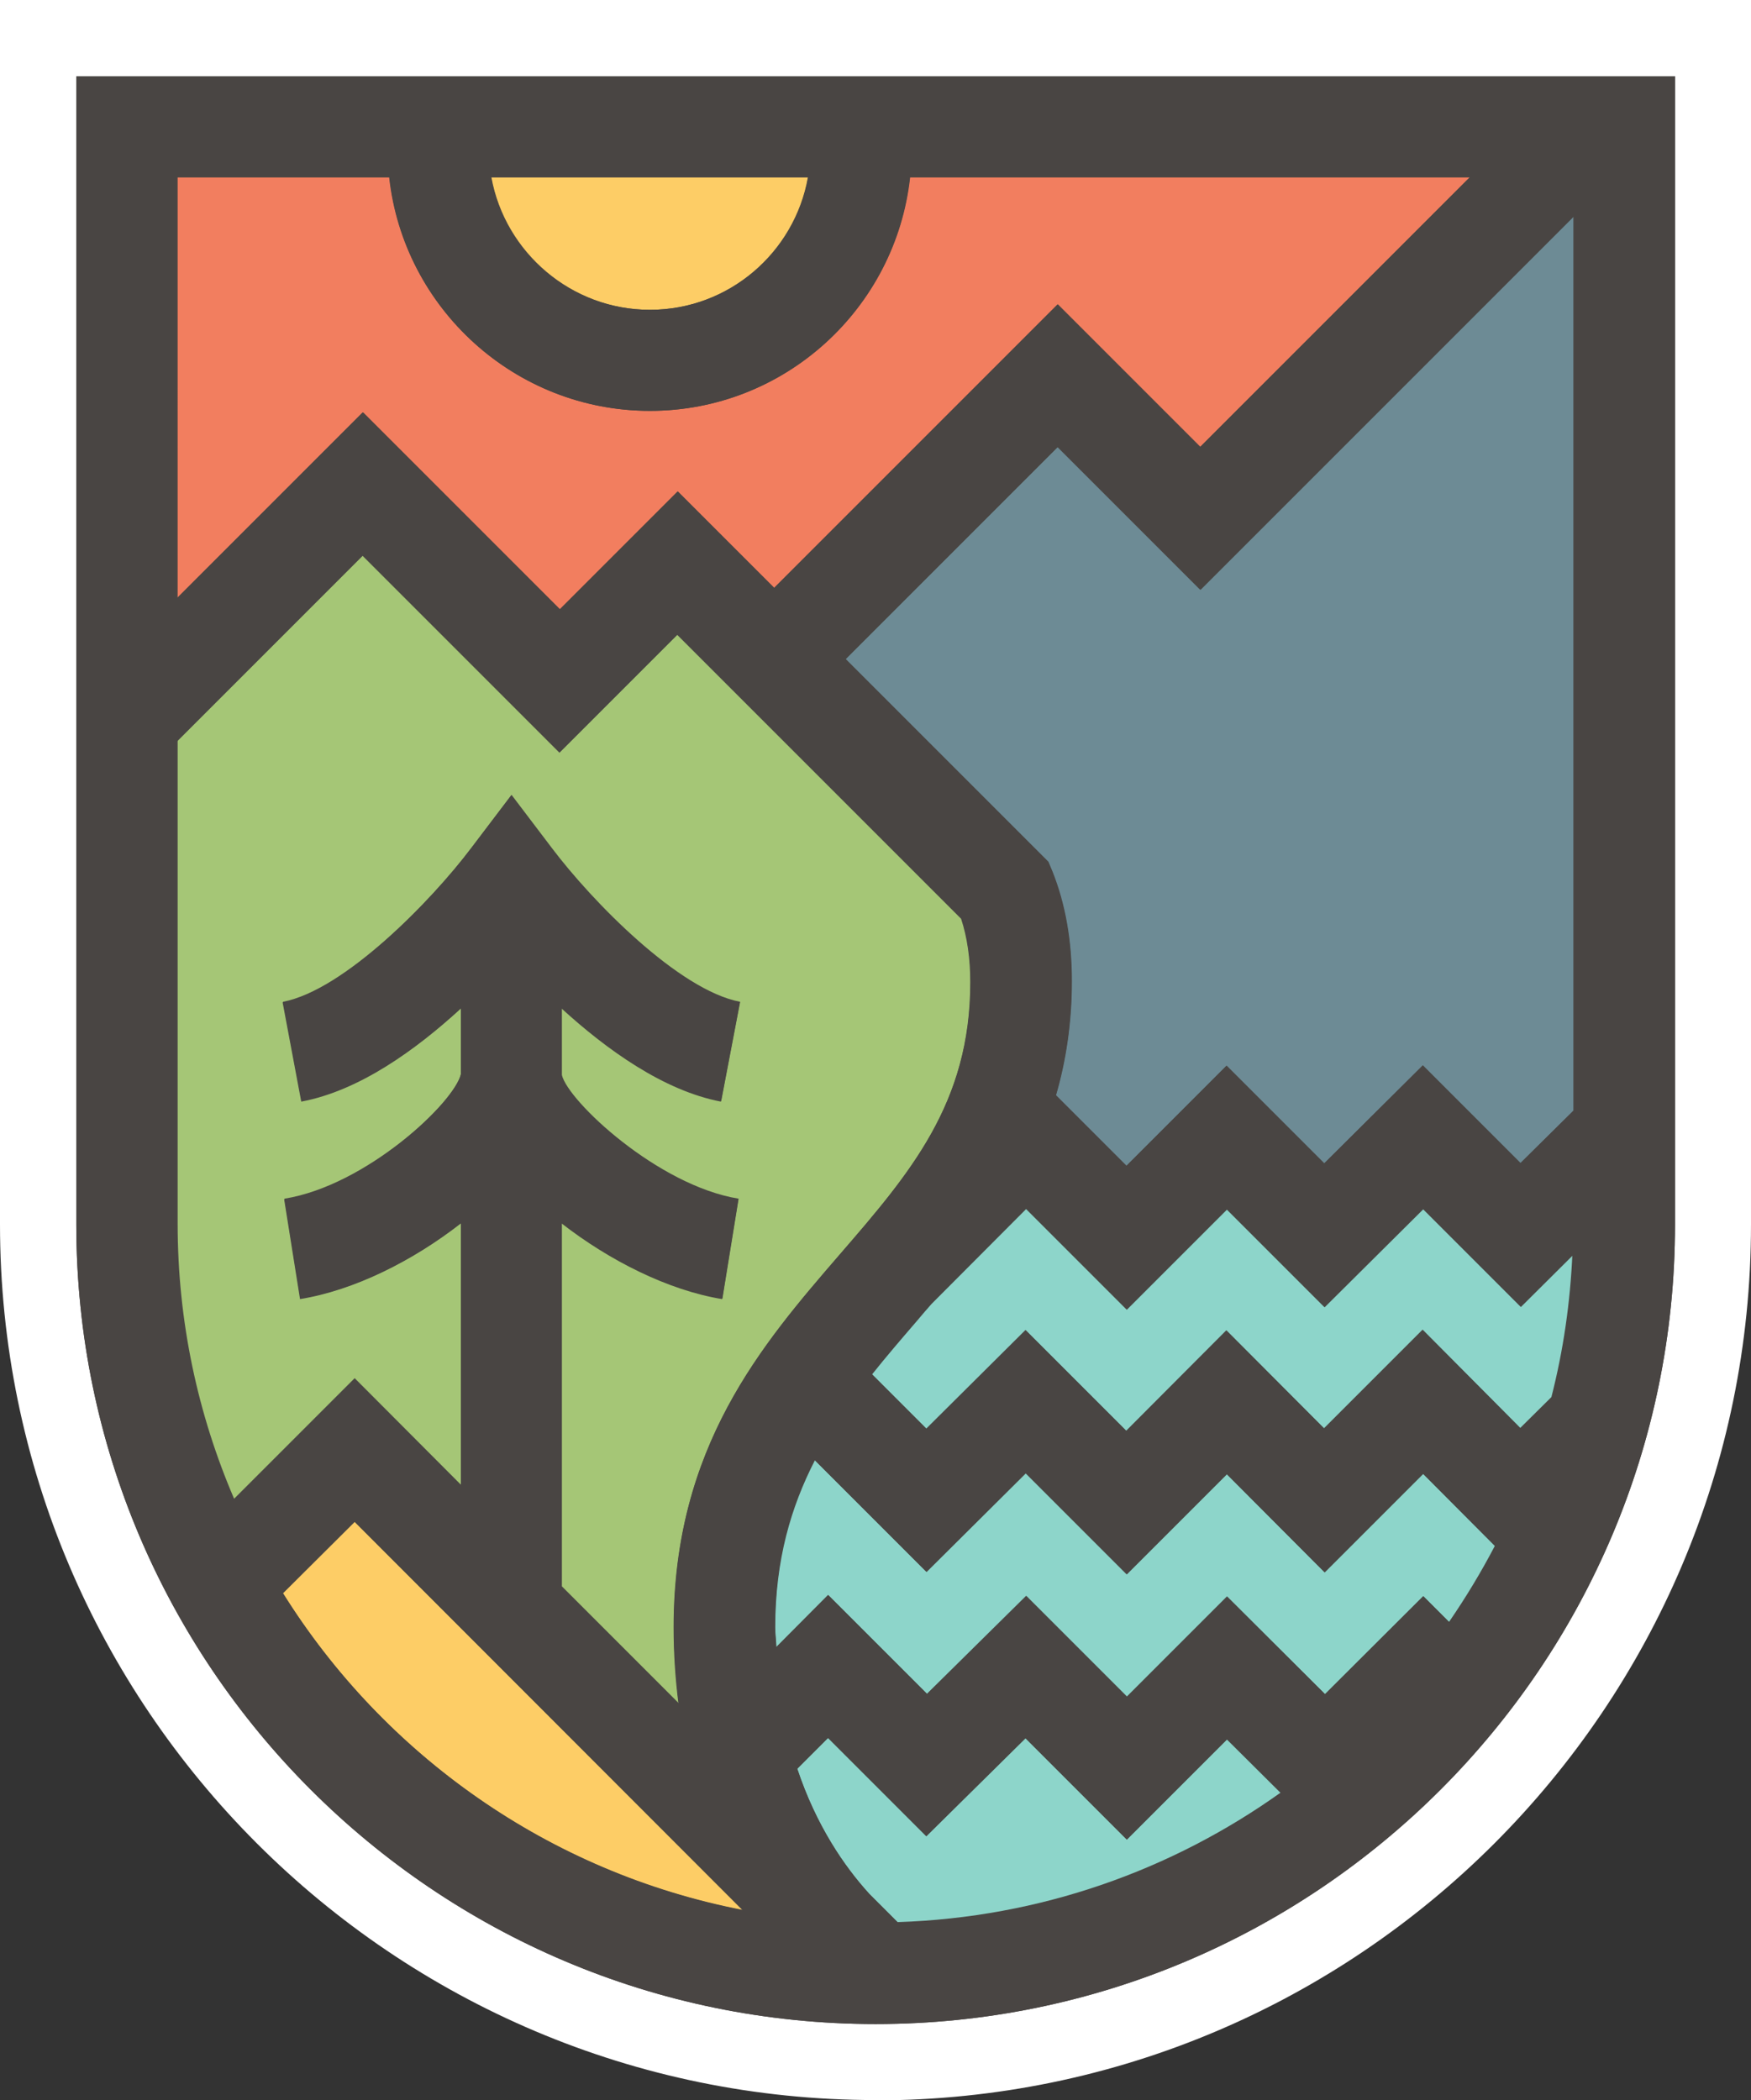 <?xml version="1.0" encoding="UTF-8"?>
<svg id="Capa_2" data-name="Capa 2" xmlns="http://www.w3.org/2000/svg" viewBox="0 0 57.37 68.8">
  <rect x="0" y="0" width="57.37" height="68.8" fill="#333333" stroke="none"/>
  <defs>
    <style>
      .cls-1 {
        fill: #494543;
      }

      .cls-1, .cls-2, .cls-3, .cls-4, .cls-5, .cls-6, .cls-7 {
        stroke-width: 0px;
      }

      .cls-2 {
        fill: #6d8b95;
      }

      .cls-3 {
        fill: #a5c676;
      }

      .cls-4 {
        fill: #8dd5ca;
      }

      .cls-5 {
        fill: #fff;
      }

      .cls-6 {
        fill: #f27e5f;
      }

      .cls-7 {
        fill: #fdcd66;
      }
    </style>
  </defs>
  <path class="cls-5" d="m28.69,68.8c-15.82,0-28.69-12.87-28.69-28.69V0h57.37v40.12c0,15.82-12.87,28.69-28.69,28.69Z"/>
  <path class="cls-1" d="m2.5,40.12c0,14.44,11.75,26.19,26.19,26.19s26.19-11.75,26.19-26.19V2.5H2.5v37.62Z"/>
  <g>
    <path class="cls-4" d="m46.61,39.59l-3.23,3.21-3.2-3.2-3.28,3.28-3.3-3.3-3.1,3.11c-.16.19-.33.38-.49.57-.5.58-.99,1.16-1.46,1.74l1.8,1.8,3.25-3.23,3.3,3.3,3.28-3.29,3.2,3.21,3.23-3.23,3.2,3.22,1.02-1.01c.39-1.52.62-3.1.69-4.73l-1.73,1.72-3.2-3.2Z"/>
    <path class="cls-4" d="m36.92,60.26l-3.32-3.32-3.25,3.21-3.22-3.22-1.01,1.01c.62,1.86,1.54,3.2,2.36,4.1l.93.93c4.67-.15,8.99-1.7,12.56-4.25l-1.76-1.75-3.28,3.28Z"/>
    <path class="cls-2" d="m34.66,14.64l-6.95,6.95,6.64,6.64.13.31c.43,1.07.64,2.28.64,3.61s-.19,2.61-.52,3.73l2.31,2.31,3.28-3.28,3.2,3.2,3.23-3.21,3.2,3.2,1.75-1.73V7.09l-12.23,12.23-4.67-4.67Z"/>
    <path class="cls-4" d="m43.4,51.51l-3.2-3.21-3.28,3.28-3.31-3.31-3.25,3.23-3.66-3.66c-.78,1.52-1.3,3.26-1.3,5.47,0,.23.03.44.04.66l1.7-1.71,3.24,3.24,3.25-3.21,3.3,3.3,3.28-3.28,3.21,3.2,3.22-3.21.85.85c.55-.79,1.05-1.62,1.5-2.49l-2.36-2.37-3.23,3.23Z"/>
    <path class="cls-6" d="m18.34,19.96l3.86-3.86,3.16,3.16,9.29-9.29,4.67,4.67,8.83-8.83h-18.34c-.47,4.3-4.11,7.65-8.52,7.65s-8.07-3.36-8.54-7.65h-6.95v13.78l6.08-6.08,6.45,6.45Z"/>
    <path class="cls-7" d="m9.27,52.19c3.31,5.3,8.72,9.15,15.06,10.38l-12.71-12.72-2.35,2.34Z"/>
    <path class="cls-7" d="m21.29,10.15c2.59,0,4.74-1.88,5.18-4.34h-10.38c.44,2.47,2.61,4.34,5.2,4.34Z"/>
    <path class="cls-3" d="m11.61,45.17l3.49,3.5v-8.59c-1.58,1.23-3.49,2.19-5.27,2.48l-.52-3.27c2.68-.42,5.58-3.16,5.79-4.1v-2.15c-1.48,1.36-3.34,2.7-5.23,3.05l-.61-3.25c2-.37,4.85-3.29,6.17-5.04l1.32-1.74,1.32,1.74c1.32,1.75,4.17,4.66,6.17,5.04l-.62,3.25c-1.88-.36-3.74-1.7-5.22-3.05v2.2c.2.85,3.14,3.62,5.79,4.05l-.53,3.27c-1.77-.29-3.69-1.26-5.26-2.48v11.91l3.83,3.83c-.1-.79-.16-1.62-.16-2.51,0-5.9,2.89-9.24,5.43-12.19,2.3-2.66,4.29-4.96,4.29-8.94,0-.78-.1-1.47-.3-2.08l-9.3-9.3-3.86,3.86-6.45-6.45-6.08,6.08v15.85c0,3.2.66,6.24,1.85,9.01l3.95-3.95Z"/>
    <path class="cls-1" d="m2.5,40.12c0,14.44,11.75,26.19,26.19,26.19s26.19-11.75,26.19-26.19V2.5H2.5v37.62Zm6.77,12.08l2.35-2.34,12.71,12.72c-6.34-1.23-11.75-5.08-15.06-10.38Zm20.14,10.78l-.93-.93c-.82-.9-1.74-2.24-2.36-4.1l1.01-1.01,3.22,3.22,3.25-3.21,3.32,3.32,3.28-3.28,1.76,1.75c-3.56,2.55-7.88,4.1-12.56,4.25Zm18.07-9.84l-.85-.85-3.22,3.21-3.21-3.2-3.28,3.28-3.3-3.3-3.25,3.21-3.24-3.24-1.7,1.71c0-.22-.04-.43-.04-.66,0-2.21.51-3.95,1.3-5.47l3.66,3.66,3.25-3.23,3.31,3.31,3.28-3.28,3.2,3.21,3.23-3.23,2.36,2.37c-.45.86-.95,1.69-1.5,2.49Zm3.37-7.34l-1.02,1.01-3.2-3.22-3.23,3.23-3.2-3.21-3.28,3.29-3.3-3.3-3.25,3.23-1.8-1.8c.47-.59.96-1.16,1.46-1.74.16-.19.32-.38.49-.57l3.1-3.11,3.3,3.3,3.28-3.28,3.2,3.2,3.23-3.21,3.2,3.2,1.73-1.72c-.07,1.63-.3,3.21-.69,4.73Zm.71-9.42l-1.75,1.73-3.2-3.2-3.23,3.21-3.2-3.2-3.28,3.28-2.31-2.31c.32-1.12.52-2.35.52-3.73s-.22-2.54-.64-3.61l-.13-.31-6.64-6.64,6.95-6.95,4.67,4.67,12.23-12.23v29.29ZM26.48,5.81c-.44,2.47-2.6,4.34-5.18,4.34s-4.75-1.88-5.2-4.34h10.38Zm-20.67,0h6.95c.47,4.3,4.12,7.65,8.54,7.65s8.05-3.36,8.52-7.65h18.34l-8.83,8.83-4.67-4.67-9.29,9.29-3.16-3.16-3.86,3.86-6.45-6.45-6.08,6.08V5.81Zm0,18.46l6.08-6.08,6.45,6.45,3.86-3.86,9.3,9.3c.2.61.3,1.31.3,2.08,0,3.98-1.99,6.28-4.29,8.94-2.55,2.95-5.43,6.29-5.43,12.19,0,.89.06,1.72.16,2.51l-3.83-3.83v-11.91c1.57,1.22,3.49,2.2,5.26,2.48l.53-3.27c-2.65-.43-5.59-3.2-5.79-4.05v-2.2c1.48,1.36,3.34,2.7,5.22,3.05l.62-3.25c-2.01-.38-4.85-3.29-6.17-5.04l-1.32-1.74-1.32,1.74c-1.32,1.75-4.17,4.66-6.17,5.04l.61,3.25c1.88-.35,3.74-1.69,5.23-3.05v2.15c-.21.94-3.11,3.67-5.79,4.1l.52,3.27c1.78-.28,3.7-1.25,5.27-2.48v8.59l-3.49-3.5-3.95,3.95c-1.19-2.77-1.85-5.81-1.85-9.01v-15.85Z"/>
  </g>
</svg>